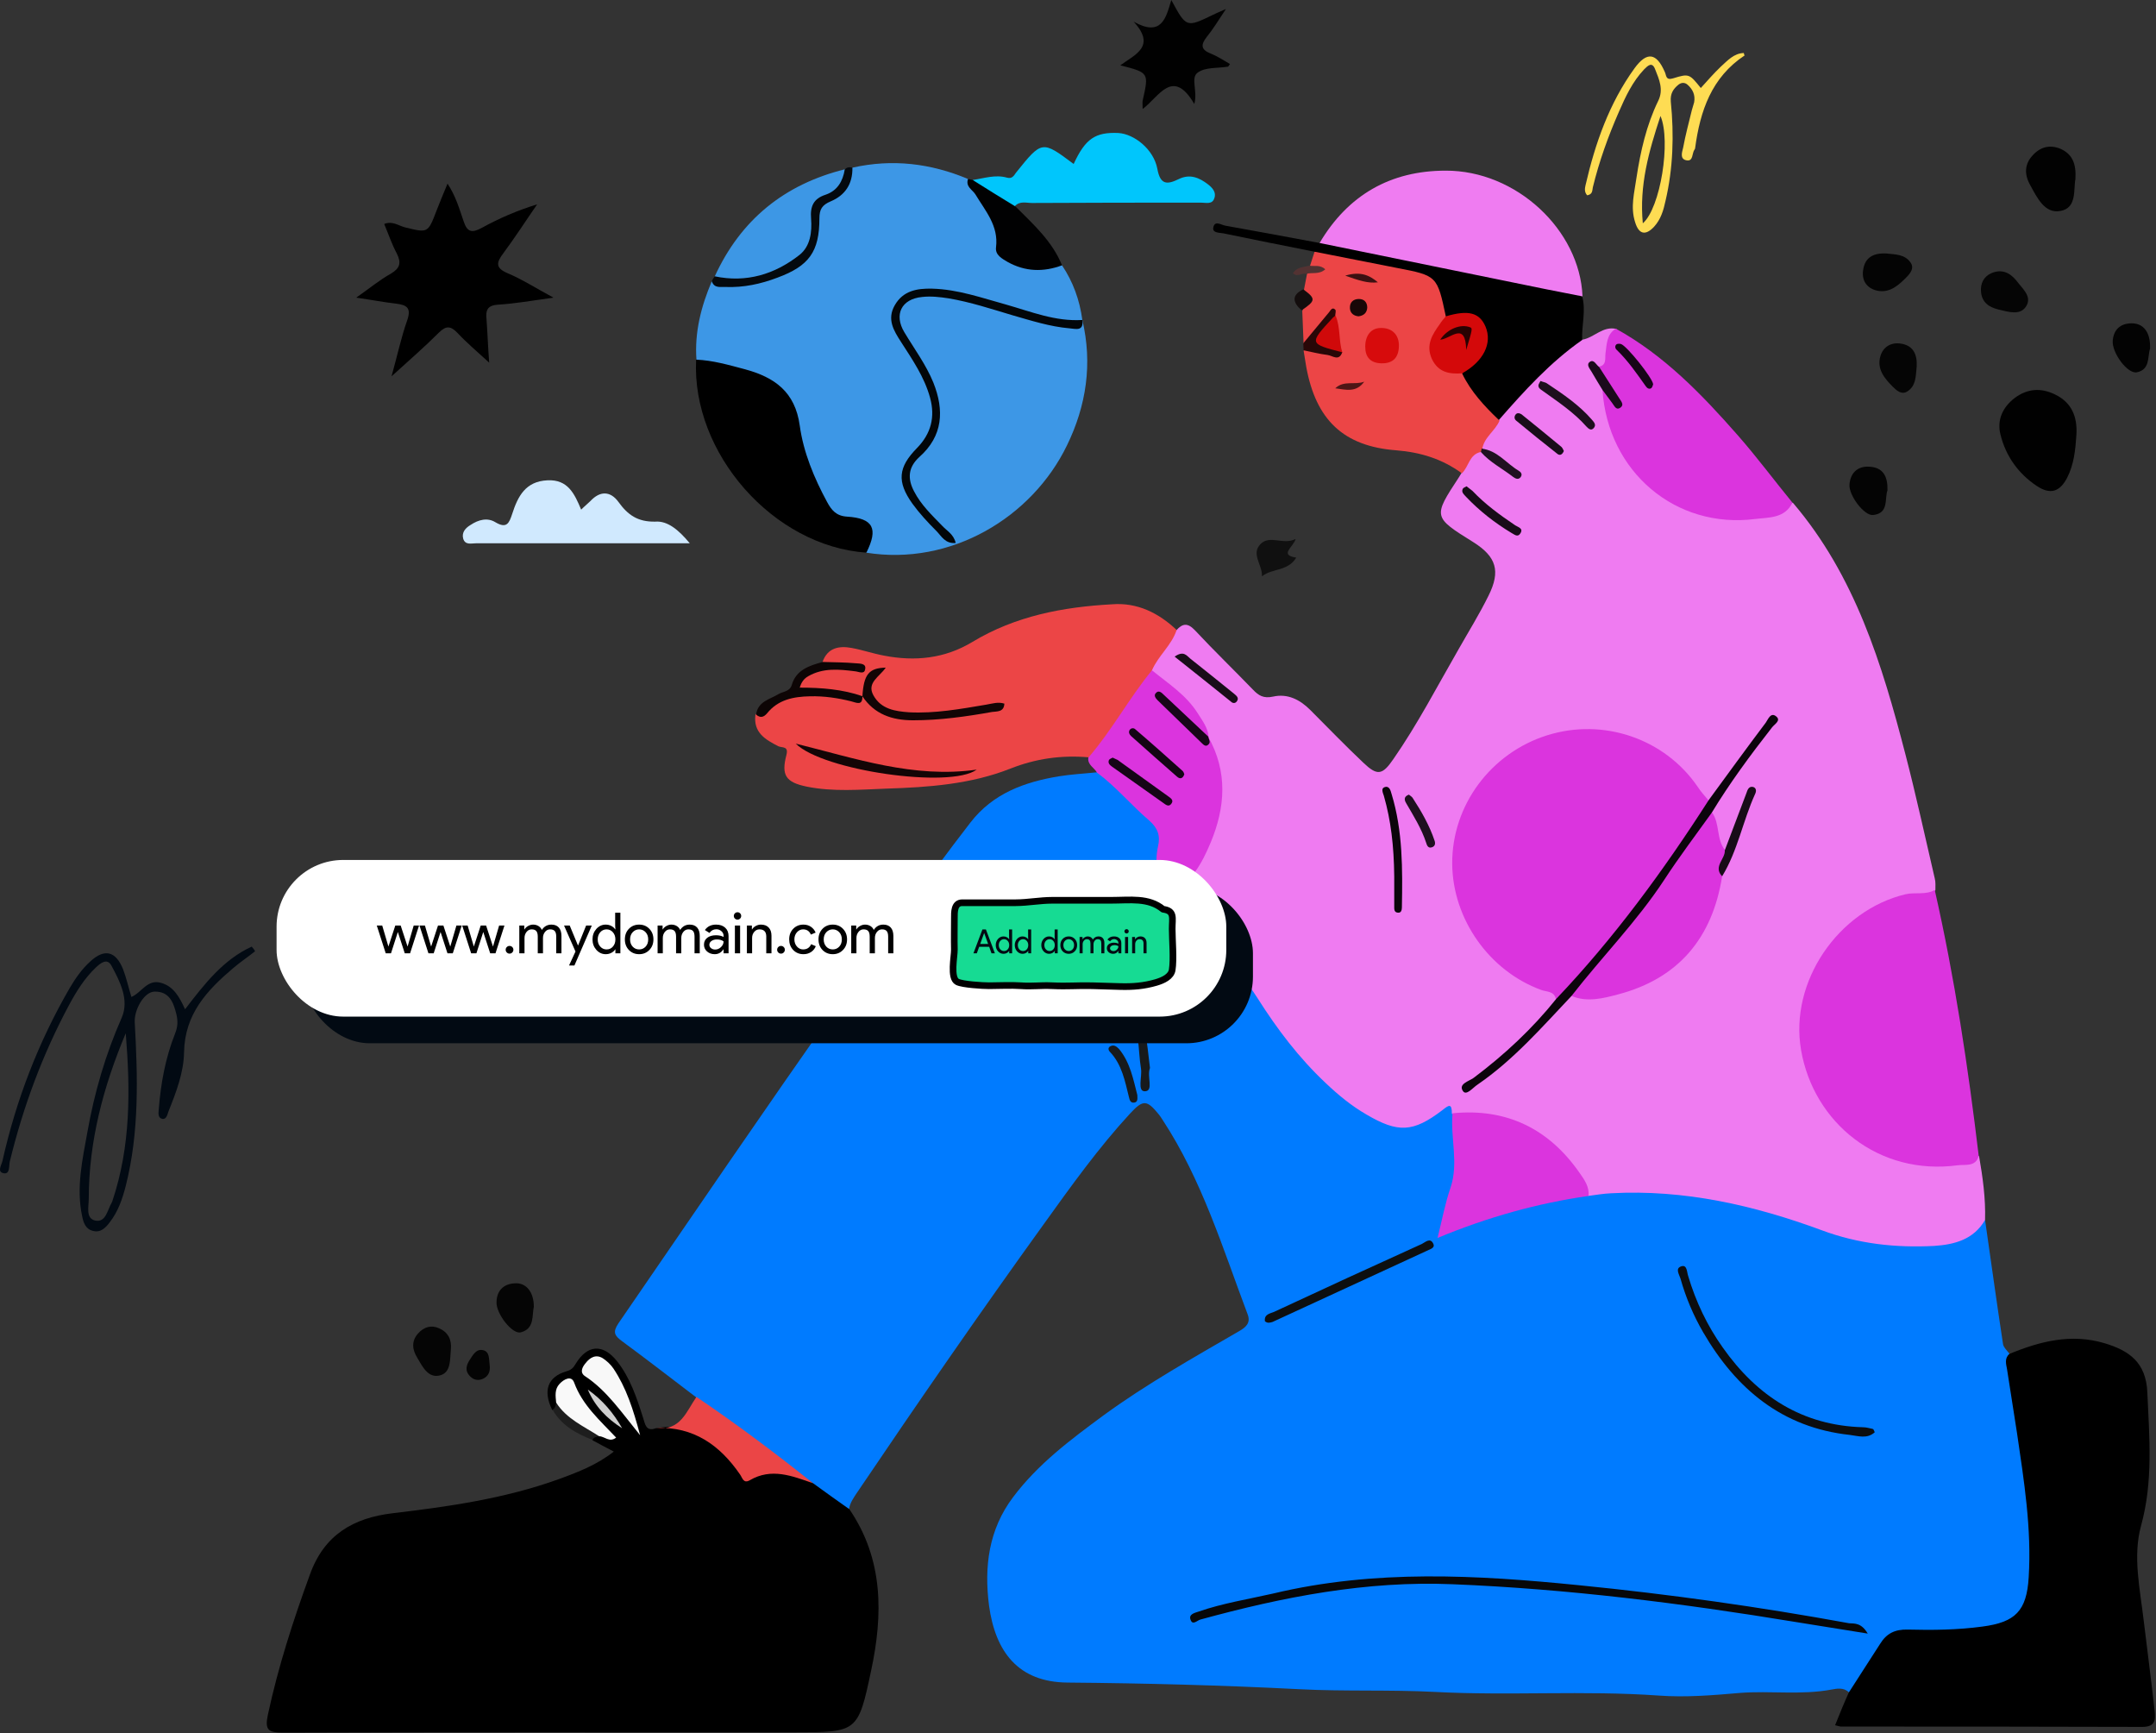 <svg width="647" height="520" viewBox="0 0 647 520" fill="none" xmlns="http://www.w3.org/2000/svg">
<rect x="0" y="0" width="647" height="520" fill="#333333" stroke="none"/>
<g clip-path="url(#clip0)">
<path d="M595.7 366C597.5 378.4 599.2 390.9 601.1 403.3C601.3 404.3 602.3 405.2 603 406.1C606.2 427.6 610.8 449 610.3 471C610 483.4 606.4 487.7 594.2 489.6C587.6 490.7 580.9 490.4 574.3 490.3C570.1 490.3 567 491.8 564.6 495.2C562.5 498.2 560.6 501.3 558.6 504.4C557.7 505.8 557.2 508 554.8 507.7C553.3 506.2 551.2 506.6 549.6 506.9C540.5 508.6 531.3 507.2 522.2 507.9C514.1 508.6 505.9 509.3 497.8 508.7C475.4 507.1 452.9 508.8 430.5 507.6C417 506.9 403.6 507.5 390.1 506.8C366.9 505.6 343.6 505 320.4 504.8C305.6 504.7 298.7 495.6 296.8 481.7C295.3 470 296.7 458.9 304 449.2C311.5 439.2 321.3 431.9 331.2 424.6C344.1 415.2 358 407.4 371.8 399.4C373.9 398.2 375.4 396.9 374.4 394.3C366.9 374.4 360.7 354 348.9 336C348.5 335.4 348.2 334.9 347.8 334.4C344.2 330 343.1 329.8 339.2 334C329.6 344.4 321.4 355.9 313.2 367.3C294.1 393.8 275.5 420.7 257.2 447.8C256.2 449.3 255.1 450.8 254.8 452.7C249.8 452.2 247.1 447.8 243.2 445.6C234.3 438.6 225 432.1 215.9 425.4C213.4 423.5 210.4 422.2 208.9 419.2C201.5 413.6 194.2 407.9 186.7 402.4C184.4 400.7 183.8 399.7 185.6 397C207.6 365 229.4 332.9 251.8 301.2C264.7 282.9 277.5 264.5 291.2 246.8C298 238 307.5 234.6 317.8 232.9C321.5 232.3 325.4 232.1 329.2 231.7C331.4 230.8 332.6 232.5 333.8 233.7C338 237.7 342 241.8 346.1 245.9C348.4 248.2 349.4 250.8 348.7 254C347.7 258.8 349 263.1 351.6 267.1C360.3 278.2 371.6 287.2 379 299.4C385 309.2 392.4 317.6 400.5 325.5C404.6 329.5 409.3 332.7 414.3 335.2C420.5 338.3 426.2 336.4 431.5 332.5C435.4 329.7 435.6 329.9 436.9 334.5C438.5 345.8 437.4 356.9 432.8 368.7C448.2 363.7 462.1 359 476.8 357.4C492 355 506.9 356.7 521.8 360.2C531.7 362.5 541.4 365.4 550.9 368.9C560.8 372.5 571.3 373.2 581.9 372C586.1 371.5 590 370.2 593 367C593.8 366.3 594.6 365.7 595.7 366Z" fill="#007BFF"/>
<path d="M595.7 366C592.3 371.9 586.5 373.4 580.4 373.8C568.9 374.4 557.7 373.2 546.7 369.1C526.4 361.6 505.4 356.8 483.5 358C481.2 358.1 478.9 358.5 476.6 358.8C472.6 351.8 468.1 345.5 461.1 341.1C455.2 337.4 448.9 335.2 441.9 335.3C439.8 335.3 437.5 335.7 435.7 334.1C435.7 330.8 434.7 331.6 432.8 333.1C424 339.8 419.5 339.9 410.1 334.4C405.6 331.8 401.7 328.6 397.9 325C389.8 317.4 383.3 308.8 377.4 299.5C370 287.8 359 279.1 350.6 268.1C350.9 267.3 351.5 266.7 352.1 266.1C364.9 253.7 368.4 239.1 362.3 222.3C362.1 221.9 361.9 221.4 361.7 221C359 214.5 354.6 209.3 348.9 205.2C347.3 204.1 345.4 203.2 345.1 200.9C346.4 196.1 349.5 192.4 353 189.1C354.9 187 356.4 186.8 358.6 189.1C364.3 195.2 370.3 201 376 206.9C377.7 208.7 379.2 209.6 382 209C386.4 208 390.1 209.9 393.2 213C398.5 218.3 403.7 223.7 409.1 228.8C413.3 232.8 414.8 232.6 418.1 227.8C425.4 217.3 431.3 205.9 437.7 194.8C440.7 189.5 444 184.2 446.7 178.7C450.4 171.3 449 167 442.2 162.7C430 155.1 430 155.1 437.8 143.2C438.1 142.8 438.3 142.3 438.6 141.9C439.6 138.6 439.8 134.5 445 135.3C447.8 137.3 450.8 139.1 453.5 141.2C450.8 138.3 446.7 137.2 444.3 133.9C444.1 130.1 447.4 128.2 449.1 125.4C455.3 117.6 461.9 110.1 470.1 104.3C471.6 103.3 472.8 101.8 474.9 101.9C478.4 101.3 481 97.7 485.1 98.7C483.2 102.5 484.6 107.4 480.9 110.6C480.2 110.7 479.6 110.6 478.4 110.1C479.8 112.8 481.6 114.8 482.1 117.4C483.4 124.3 484.8 131.1 488.8 137.1C499.9 153.6 519.7 159.1 538 150.8C556.7 172.7 564.8 199.3 571.8 226.3C575 238.6 577.7 251.1 580.6 263.5C580.9 264.6 580.8 265.8 580.8 267C579.8 269 577.9 269 576.1 269.2C557 271.6 541 289.2 541.3 308.3C541.9 335.8 565.9 353.4 591 347.5C592 347.3 592.9 346.9 593.9 346.8C595 353.2 595.9 359.5 595.7 366Z" fill="#EF7BF1"/>
<path d="M244 445C247.6 447.6 251.2 450.2 254.9 452.8C265.2 467.9 265 484.5 261.4 501.3C257.5 519.8 257.2 519.7 238.4 519.7C187.3 519.7 136.1 519.6 85 519.8C80.5 519.8 79.4 519.1 80.4 514.4C83.5 500 88 486.1 93 472.4C97.3 460.4 106.1 455.4 117.8 454C134.7 452 151.5 449.6 167.6 443.8C173.4 441.7 179.1 439.5 184.2 435.5C181.9 434.3 179.8 433.2 177.8 432.1C177.4 430.7 178.4 430.5 179.3 430.1C179.3 429.3 182.5 431.2 180.5 429C177.8 425.8 175.1 422.7 173 419.1C172.3 417.9 172 415.9 170.2 416C168 416.2 168.2 418.3 167.9 419.9C167.8 420.4 167.8 420.9 167.7 421.4C167.3 422.3 167.1 423.3 165.7 423C162.9 417.2 164.3 413.1 170 411.4C171.5 411 172.1 410.3 172.8 409.1C176.3 403.4 180.9 403.1 185.1 408.3C189.1 413.3 191.1 419.4 193 425.4C193.6 427.2 193.8 429.6 196.8 428.5C207.8 426.5 215.5 431.8 221.7 440.1C223 441.9 224.4 442.9 226.7 442C233.1 439.4 238.7 441.3 244 445Z" fill="black"/>
<path d="M324.801 96C327.901 109.1 326.001 121.7 320.201 133.6C309.701 155.3 285.301 169.9 259.901 165.8C259.201 164.7 259.701 163.5 259.901 162.4C260.701 158.8 258.801 156.7 255.601 156.5C250.001 156.2 247.601 152.7 245.501 148.3C242.001 140.9 239.501 133.1 237.901 125.1C236.701 119.5 233.501 116 228.401 113.9C224.201 112.2 219.901 111 215.501 110.1C213.301 109.6 210.801 109.6 209.001 107.9C208.401 99.7 210.401 91.9 213.601 84.4C220.701 85.2 227.501 84.3 234.101 81.7C240.701 79.1 244.901 74.7 244.601 67.1C244.501 63.5 245.301 60.6 249.101 59.2C253.101 57.7 253.701 53.4 255.801 50.3C267.801 47.6 279.301 49 290.501 53.7C295.301 59.4 299.701 65.3 300.401 73.2C300.701 76.9 304.601 79 309.901 79.7C312.901 80.1 315.801 78.4 318.701 79.6C322.001 84.5 324.001 90 324.801 96C321.801 98.1 318.701 97 315.701 96.3C305.801 94.2 296.301 90.5 286.301 88.5C283.001 87.8 279.701 87.8 276.401 88C270.001 88.4 266.801 94.2 270.001 99.7C273.001 104.9 276.601 109.7 279.001 115.2C282.201 122.7 281.501 129.3 275.801 135.4C270.701 140.9 270.601 144.7 275.101 150.9C277.401 154 280.001 156.8 282.901 159.3C279.501 155.6 275.601 152.2 273.301 147.5C271.401 143.6 271.401 139.9 274.601 137C283.501 129 282.101 119.6 276.801 110.3C274.801 106.8 272.401 103.6 270.401 100.2C266.901 94.1 270.101 88.4 277.101 87.9C282.101 87.5 287.001 88.4 291.801 89.8C299.901 92.1 308.001 94.8 316.301 96.5C319.101 97.1 322.201 98.8 324.801 96Z" fill="#3D97E6"/>
<path d="M554.799 507.8C557.899 502.9 561.099 498.1 564.199 493.2C566.099 490.1 568.599 488.8 572.499 488.9C579.999 489.1 587.499 489 594.899 488C604.799 486.7 608.199 483.3 608.799 473.2C609.699 458.6 607.399 444.3 605.299 430C604.299 423.6 603.299 417.2 602.299 410.8C601.999 409.2 601.499 407.5 602.999 406.2C612.199 402.4 621.599 400 631.599 403C638.899 405.2 643.999 408.7 644.399 417.7C644.999 431.2 646.199 444.4 642.499 457.8C639.999 467 642.199 476.7 643.299 486.1C644.399 495.2 645.599 504.3 646.599 513.4C646.899 516.1 646.699 518.1 642.899 518.1C612.799 518 582.599 518 552.499 518C552.099 518 551.599 517.8 550.699 517.6C552.099 514.1 553.399 510.9 554.799 507.8Z" fill="black"/>
<path d="M353.099 189C351.599 193.6 347.599 196.7 345.699 201.1C345.199 205.3 341.799 207.9 339.699 211.2C336.899 215.7 333.799 220 330.699 224.2C329.699 225.6 328.999 227.5 326.599 227.2C318.499 226.5 310.799 227.6 303.199 230.6C291.299 235.3 278.599 236.2 265.999 236.6C258.099 236.9 249.999 237.6 242.099 236C235.799 234.7 234.399 232.6 235.999 226.5C236.699 223.8 234.799 224.4 233.599 223.9C229.699 221.9 225.999 219.8 226.699 214.4C235.099 206.7 244.899 206.6 255.199 209C256.499 209.3 257.799 209.9 258.899 208.7C266.699 216.5 276.299 215.3 285.899 214.3C289.699 213.9 293.399 213.1 297.199 212.5C289.699 213.7 282.099 215 274.499 215C271.799 215 269.199 214.6 266.699 213.7C261.399 211.8 259.999 208.9 261.499 203.3C260.099 205 260.599 207.5 258.799 209C252.799 209.5 247.099 207.1 241.099 207.5C238.999 207.6 238.999 205.6 239.899 204.1C241.499 201.5 244.099 200.4 246.999 200.1C249.399 199.8 251.899 200 253.999 200C251.899 199.4 248.999 201.1 246.799 198.7C248.299 194.3 251.799 193.7 255.599 194.4C258.899 195 261.999 196.1 265.299 196.7C274.599 198.5 283.499 197.6 291.799 192.6C304.699 184.8 318.999 182.1 333.699 181.3C341.299 180.7 347.699 183.9 353.099 189Z" fill="#EC4546"/>
<path d="M593.8 346.8C592.9 350.2 589.6 349.3 587.5 349.6C563.8 352.8 544.3 336.9 540.5 315.1C536.9 294.5 551.7 273.1 571.8 268.3C574.7 267.6 577.9 268.6 580.6 267C586.6 293.4 590.6 320 593.8 346.8Z" fill="#DB34DE"/>
<path d="M444.401 135.6C440.901 136.3 440.801 140 438.701 142C432.801 137.7 426.401 135.7 419.001 135.1C403.101 133.9 394.901 125.9 392.001 110.1C391.701 108.5 391.501 106.8 391.201 105.2C392.901 103.6 394.801 105 396.601 105C398.101 105 399.701 106.4 401.101 104.8C401.001 101.7 400.501 98.6 400.001 95.6C399.901 94.8 400.001 94 399.901 94.1C397.401 96.6 396.201 101.7 391.201 103.2C391.101 99.9 390.901 96.6 390.801 93.3C391.701 91.3 392.701 89.2 391.301 87C391.601 85.4 391.901 83.9 392.201 82.3C392.301 81.4 395.001 81.5 393.101 79.8C393.601 78.4 394.001 76.9 394.501 75.5C396.201 74.5 398.001 74.8 399.801 75.2C408.401 77 417.001 79 425.701 80.3C431.401 81.2 433.801 84.1 434.401 89.4C434.601 91 435.101 92.6 435.001 94.3C434.901 95.7 434.201 96.8 433.501 97.9C428.401 106 429.701 109.4 438.801 111.5C443.001 116.1 446.901 120.8 450.001 126.2C448.701 129.3 445.301 131.2 444.801 134.8C445.101 135.1 445.001 135.4 444.401 135.6Z" fill="#EC4546"/>
<path d="M396 72.9C404.5 58.5 417.3 51.2 433.8 51.2C455 51.1 474.1 69 474.9 88.9C473.1 90.4 471.1 89.5 469.2 89.2C446.3 84.9 423.6 79.9 400.7 75.3C398.9 74.9 396.9 74.9 396 72.9Z" fill="#EF7CF1"/>
<path d="M537.899 150.8C535.599 155.6 530.699 155.2 526.799 155.7C502.799 158.8 482.499 141.5 480.899 117C483.099 116.7 483.399 118.8 484.399 119.7C483.399 116.3 479.299 114.3 479.899 110C482.199 109.5 481.599 107.6 481.799 106C482.199 103.3 482.099 100.3 484.899 98.6C499.399 106.6 510.7 118.3 521.5 130.6C527.3 137.2 532.399 144.1 537.899 150.8Z" fill="#DB34DE"/>
<path d="M146.8 108.8C143 105.3 140 102.8 137.3 99.9C135.3 97.8 133.9 97.6 131.7 99.8C127.5 104 123 107.9 117.5 112.9C119.3 106.4 120.4 101.2 122.2 96.1C123.5 92.4 122.1 91.5 118.9 91.1C115.3 90.7 111.8 90 106.9 89.3C110.9 86.5 113.9 84 117.3 82.1C120 80.5 120.5 78.9 119.1 76.1C117.6 73.3 116.6 70.3 115.3 67.2C117.7 66.2 119.6 67.7 121.5 68.2C128.4 69.9 128.4 70 131 63.2C132 60.6 133.1 58 134.3 55.1C136.7 58.7 137.8 62.5 139.1 66.3C140.2 69.7 141.6 70 144.7 68.3C149.8 65.5 155.1 63.2 161.2 61.3C157.8 66.2 154.6 71.2 151.1 75.9C148.9 78.8 148.6 80.4 152.4 82C156.7 83.8 160.7 86.4 166.1 89.3C159.6 90.2 154.5 91.1 149.5 91.4C146.3 91.6 145.7 93 146 95.8C146.3 99.7 146.4 103.5 146.8 108.8Z" fill="black"/>
<path d="M208.901 107.9C213.901 108.1 218.701 109.5 223.601 110.8C232.401 113.2 238.601 117.5 240.001 127.7C241.101 135.7 244.301 143.4 248.201 150.6C249.501 153 250.901 154.8 254.201 155C262.101 155.5 263.601 158.6 260.001 165.8C232.101 163.9 207.501 136 208.901 107.9Z" fill="black"/>
<path d="M326.599 227.3C333.699 219.1 338.799 209.5 345.699 201.1C350.599 205.1 355.999 208.5 359.499 214.1C360.899 216.3 362.499 218.4 362.699 221.1C360.299 221.4 359.199 219.4 357.799 218.1C355.099 215.5 352.399 212.7 349.699 210.9C352.599 213.5 355.599 216.8 358.799 219.9C359.799 220.9 360.799 222.4 362.599 221.1C368.499 231.6 367.699 242.3 363.299 252.8C360.699 259 357.499 265.1 350.699 268C347.299 263.9 346.399 259.1 347.499 254C348.299 250.7 347.399 248.4 344.899 246.2C339.499 241.6 334.899 236 329.199 231.8C328.399 230.3 326.299 229.5 326.599 227.3Z" fill="#DB34DE"/>
<path d="M395.999 72.9C418.699 77.5 441.399 82.2 464.099 86.8C467.699 87.5 471.199 88.2 474.799 88.9C475.999 93.3 474.599 97.6 474.799 102C465.199 108.7 457.399 117.3 449.799 126C445.499 121.9 441.399 117.5 438.799 112.1C439.099 110.5 440.599 109.8 441.599 108.8C444.299 106 445.999 102.9 444.499 99C442.999 95 439.599 95.1 436.199 95.6C435.399 95.7 434.499 95.7 433.899 95C431.299 82.8 431.299 82.7 419.299 80.4C410.999 78.8 402.699 77.1 394.399 75.5C385.299 73.7 376.199 71.9 367.099 70C365.899 69.8 363.799 69.9 364.099 68.3C364.499 66 366.499 67.5 367.699 67.7C377.099 69.4 386.499 71.1 395.999 72.9Z" fill="black"/>
<path d="M291.9 54C295.3 53.5 298.7 52.3 302.2 53.3C303.7 53.7 304.2 52.8 304.9 51.8C312.7 42.1 312.7 42.1 322.2 49.2C325.7 41.6 328.7 39.6 335.6 39.9C340.4 40.2 346.2 44.8 347.3 50.6C348.2 55.6 350.3 55.4 353.8 53.7C357.1 52.1 359.9 53.3 362.5 55.3C363.8 56.3 365.1 57.7 364.4 59.5C363.8 61.4 361.9 60.8 360.5 60.8C343.6 60.8 326.6 60.8 309.7 60.9C308 60.9 306 60.2 304.5 61.9C299.7 60.5 295.1 58.4 291.9 54Z" fill="#00C6FC"/>
<path d="M207 163C196.5 163 187.1 163 177.7 163C166.1 163 154.4 163 142.8 163C141.4 163 139.6 163.6 139 161.6C138.5 159.7 139.7 158.4 141.2 157.5C143.6 155.9 146.3 155.2 148.7 156.7C152.1 158.7 152.8 156.9 153.7 154.2C155.4 148.9 157.7 144.4 164.3 144.1C170.4 143.8 172.4 148.1 174.4 152.9C175.5 151.8 176.4 151.1 177.2 150.3C180.1 147.2 183.2 147.3 185.6 150.6C188.4 154.5 191.4 156.6 196.6 156.5C200.3 156.2 203.6 158.9 207 163Z" fill="#D0E9FE"/>
<path d="M623.122 130.362C622.822 134.862 622.422 139.262 620.322 143.362C618.122 147.562 615.322 148.462 611.322 145.862C605.722 142.162 601.922 136.862 600.322 130.362C599.222 125.962 601.022 122.162 604.522 119.462C608.322 116.562 612.522 116.262 616.722 118.362C621.722 120.762 623.422 125.062 623.122 130.362Z" fill="#010101"/>
<path d="M214.5 82.9C222.3 65.9 235.4 55.3 253.5 50.8C255.3 55.5 251.9 57.6 248.7 59.1C245.6 60.6 244.8 62.4 244.7 65.6C244.6 74.4 241.1 78.9 232.9 81.9C228.2 83.6 223.5 85 218.4 84.8C216.8 84.9 214.9 85.4 214.5 82.9Z" fill="#3D97E5"/>
<path d="M340.199 6.5C348.599 11.2 349.899 5.4 351.499 0C355.999 8.3 355.999 8.3 363.899 4.5C364.699 4.1 365.599 3.7 367.899 2.7C365.499 6.3 363.999 8.8 362.199 11C360.299 13.4 360.299 14.9 363.399 16.1C365.399 16.9 367.199 18.1 369.099 19.2C368.799 19.6 368.699 19.9 368.499 20C365.399 20.5 361.699 20.1 359.399 21.8C357.199 23.4 359.499 27.3 358.399 31.2C351.899 20.1 347.799 29.1 342.899 32.7C342.899 31.5 342.799 30.8 342.899 30.2C344.799 21.8 344.799 21.8 336.199 19.6C340.499 16.4 347.099 14 340.199 6.5Z" fill="#010101"/>
<path d="M244 445C237.7 442.8 231.5 440.3 225 444.1C223.1 445.2 222.8 443.4 222.1 442.4C216 433.5 208.1 428 197 428.4C204.2 429.4 206 423.4 209 419.1C221 427.2 232.6 435.9 244 445Z" fill="#EB4546"/>
<path d="M291.901 54C296.201 56.7 300.501 59.4 304.801 62C310.101 67.3 315.801 72.4 318.701 79.6C313.101 81.7 307.601 81.5 302.401 78.6C300.701 77.6 298.601 76.5 298.901 74.2C299.701 67.7 295.701 63.3 292.701 58.3C291.801 56.9 289.701 56 290.501 53.7C290.901 53.8 291.401 53.9 291.901 54Z" fill="#010102"/>
<path d="M622.813 53.771C622.213 56.771 623.313 62.371 618.413 63.271C613.613 64.271 611.313 59.271 609.213 55.471C607.413 52.271 607.513 49.071 610.213 46.371C612.513 43.971 615.313 43.371 618.413 44.671C621.913 46.271 623.113 49.171 622.813 53.771Z" fill="#020202"/>
<path d="M214.5 82.9C224 84.9 232.5 82.3 239.9 76.5C243.2 73.9 243.7 69.6 243.4 65.6C243.1 61.9 244.1 59.6 247.8 58.4C251.3 57.2 252.9 54.4 253.5 50.9C254.1 50.1 254.9 50.1 255.8 50.3C255.9 55.2 253.6 58.6 249.3 60.4C246.7 61.5 245.9 62.8 245.9 65.5C245.9 75.5 242.8 79.8 233.3 83.3C228.3 85.2 223.2 86.3 217.8 86.1C216.2 86 214.4 86.6 213.6 84.4C213.8 83.9 214.1 83.4 214.5 82.9Z" fill="#04090E"/>
<path d="M246.9 198.6C250.2 198.7 253.6 198.7 256.9 199C258.1 199.1 260.1 199 259.6 200.9C259.3 202.4 257.7 201.5 256.6 201.4C251.8 200.8 247 200.3 242.5 202.9C241.3 203.6 240.5 204.6 240 206.3C246.6 206.3 252.9 206.8 258.9 208.9L258.8 208.8C258.9 211.9 257 210.8 255.4 210.4C251.4 209.4 247.3 208.8 243.1 208.9C238.1 209 233.5 209.9 230.2 214C229.1 215.3 228.1 215.4 226.9 214.4C227.4 210.4 231.1 209.8 233.7 208.2C235.1 207.4 237 207.5 237.6 205.5C238.9 201 242.8 199.7 246.9 198.6Z" fill="#0D0505"/>
<path d="M146.941 409.469C146.695 407.827 147.003 405.578 145.033 405.092C142.939 404.545 141.893 406.551 140.908 408.071C139.922 409.59 139.492 411.231 140.908 412.751C141.954 413.906 143.309 414.331 144.786 413.724C146.695 412.933 147.188 411.353 146.941 409.469Z" fill="#040404"/>
<path d="M605.14 84.227C606.884 86.578 609.9 88.943 608.031 91.894C606.234 94.775 602.64 93.535 599.748 92.869C596.997 92.204 594.818 90.838 594.498 87.653C594.241 85.105 595.253 82.994 597.597 81.957C600.651 80.645 603.115 81.731 605.14 84.227Z" fill="#050505"/>
<path d="M566.414 147.113C565.514 149.613 566.914 154.013 562.114 154.513C559.414 154.813 554.714 148.513 555.014 145.313C555.314 141.913 557.414 139.813 560.914 140.013C565.214 140.213 566.514 143.013 566.414 147.113Z" fill="#040404"/>
<path d="M160.2 392.022C159.6 394.622 160.5 398.622 156.3 399.722C153.8 400.422 149 394.322 149 390.822C149 387.322 151 385.222 154.4 385.022C157.8 384.722 160.2 387.522 160.2 392.022Z" fill="#050505"/>
<path d="M135.3 404.923C135 407.823 135.4 411.723 132.1 412.623C128.5 413.623 126.8 410.023 125.2 407.323C123.7 404.923 123.4 402.323 125.5 400.023C127.2 398.123 129.4 397.423 131.8 398.523C134.5 399.723 135.6 401.923 135.3 404.923Z" fill="#050505"/>
<path d="M566.137 76.053C568.636 76.365 571.637 76.179 573.424 78.888C574.416 80.393 573.41 81.788 572.404 82.883C569.992 85.371 567.28 87.958 563.483 87.24C560.386 86.625 558.597 84.316 559.113 81.019C559.632 77.221 562.238 75.834 566.137 76.053Z" fill="#040404"/>
<path d="M575.182 109.995C574.882 112.695 575.082 115.795 572.282 117.495C570.582 118.495 569.082 117.095 567.982 115.995C565.482 113.495 563.182 110.695 564.282 106.895C565.082 104.095 567.482 102.595 570.482 103.095C574.282 103.695 575.382 106.495 575.182 109.995Z" fill="#050505"/>
<path d="M645.214 104.603C644.414 107.003 645.314 110.903 641.214 111.703C638.414 112.203 633.714 105.803 634.014 102.203C634.314 98.903 636.214 97.103 639.514 97.002C643.314 96.903 645.414 99.802 645.214 104.603Z" fill="#030303"/>
<path d="M389 167.3C386.4 171.5 381.901 170.4 378.701 172.9C378.901 169.5 375.3 166.2 378.3 163.2C381.1 160.4 385.1 163.6 388.8 161.7C388.2 164.1 383.7 166.5 389 167.3Z" fill="#101010"/>
<path d="M402.8 105.7C401.8 108.5 399.9 106.7 398.4 106.5C396 106.2 393.6 105.6 391.2 105.1C391.2 104.4 391.1 103.7 391.1 103C393.7 99.9 396.3 96.7 398.9 93.6C399.3 93.1 399.8 92 400.7 92.9C401 93.2 400.7 94.1 400.7 94.7C400.4 95.3 400.7 94.5 400.5 95.2C399.8 97.9 396.5 99.4 396.6 101.9C396.9 104.9 401.6 102.9 402.8 105.7Z" fill="#290707"/>
<path d="M179.801 430.9C179.001 431.1 178.201 431.1 177.801 432C173.001 430.1 168.501 427.7 165.801 422.9C166.701 422.5 166.701 421.6 166.901 420.8C171.101 424.2 176.501 426.2 179.801 430.9Z" fill="#1E1E1E"/>
<path d="M391.101 86.8C394.901 89.6 394.901 90.2 390.601 93.1C388.001 90.8 387.401 88.6 391.101 86.8Z" fill="#130D0D"/>
<path d="M392.9 79.7C394.4 80 396.1 79.3 397.7 80.8C395.8 82.5 393.7 81.6 391.9 82.2C390.7 81.7 389.5 83.3 388 82C389.2 80 391.3 80.2 392.9 79.7Z" fill="#533232"/>
<path d="M435.9 334C452.2 332.4 464.9 338.7 474.1 352C475.5 354 477 356.1 476.7 358.8C461.4 361 446.6 365.1 431.4 371.4C432.8 365.8 433.7 360.9 435.3 356.3C437.8 348.8 435.2 341.4 435.9 334Z" fill="#DB34DE"/>
<path d="M560.499 490.1C552.399 488.8 545.599 487.7 538.699 486.6C504.699 481 470.499 476.7 435.999 475.3C410.099 474.2 384.999 479.1 360.199 485.9C359.199 486.2 357.899 487.7 357.299 486C356.599 484.3 358.499 483.9 359.699 483.5C366.899 481 374.499 479.8 381.999 478.1C412.499 470.8 443.099 472.5 473.899 475.6C501.099 478.3 528.099 482.1 554.899 487C556.699 487.1 558.599 486.9 560.499 490.1Z" fill="#070708"/>
<path d="M562.601 429.7C560.301 431.8 557.601 430.8 555.101 430.5C534.801 428.3 521.001 416.7 511.101 399.7C508.201 394.7 505.901 389.3 504.301 383.6C503.901 382.3 502.601 380.5 504.601 379.9C506.301 379.4 506.201 381.6 506.601 382.8C508.901 390.5 512.301 397.7 517.001 404.3C527.301 418.9 540.901 427.7 559.101 428.2C560.101 428.2 561.001 428.5 562.001 428.7C562.301 428.8 562.401 429.3 562.601 429.7Z" fill="#0C0D0F"/>
<path d="M379.6 396.4C379.3 394.3 381.1 394.1 382.3 393.6C397.1 386.7 411.9 379.9 426.7 373.2C427.7 372.7 429.2 371.2 430.1 373.1C430.8 374.5 429 374.8 428.1 375.3C412.7 382.4 397.3 389.5 381.9 396.6C381.2 396.8 380.4 397.1 379.6 396.4Z" fill="#0D0F10"/>
<path d="M345.101 320.4C344.101 323 346.301 327.3 343.601 327.4C341.201 327.5 342.801 323 342.401 320.6C341.401 314.6 342.201 308.2 338.301 302.9C337.901 302.4 337.601 301.7 338.201 301.1C339.001 300.4 339.701 300.8 340.301 301.4C342.201 303.4 343.001 306 343.501 308.6C344.301 312.7 344.601 316.6 345.101 320.4Z" fill="#171A1C"/>
<path d="M341.3 328.5C341.4 329.8 341.4 330.7 340.3 330.8C339.2 330.9 339 330 338.8 329.2C337.6 324.4 336.7 319.4 333.1 315.6C332.6 315.1 332.4 314.3 333.2 313.9C334.3 313.3 335.1 314 335.8 314.7C339.2 318.8 340.1 323.9 341.3 328.5Z" fill="#171A1C"/>
<path d="M466.899 299.7C466.399 297.3 464.099 297.6 462.499 297C446.899 291.3 435.899 275.7 435.799 259.1C435.699 241.6 447.399 225.9 464.299 220.6C481.199 215.3 499.599 221.6 509.499 236.1C510.399 237.5 511.499 238.7 512.599 240C513.399 241.7 512.199 242.9 511.399 244C499.099 262.5 486.399 280.7 470.999 296.8C469.899 298 469.199 300.2 466.899 299.7Z" fill="#DB34DE"/>
<path d="M516.8 262.9C513.9 281.3 503.8 293.5 485.7 298.3C481.2 299.5 476.3 300.8 471.6 298.8C471.6 294.4 475.2 292.1 477.6 289.5C489.7 276.8 499 262 509.2 247.8C510.4 246.2 511 243.7 513.8 243.8C516.2 247.2 515 251.8 517.7 255.1C519.4 257.9 516.1 260.2 516.8 262.9Z" fill="#DB34DE"/>
<path d="M513.699 243.8C508.899 250.5 503.899 257.1 499.399 264C491.199 276.5 480.699 287.1 471.599 298.8C462.699 308.2 454.199 318 443.399 325.4C441.999 326.3 439.999 328.9 438.999 327.3C437.599 325.2 440.799 324.4 442.199 323.4C451.399 316.5 459.799 308.7 466.999 299.7C484.399 281.4 499.199 261.2 512.799 240C518.499 232.2 524.099 224.5 529.899 216.8C530.599 215.8 531.399 213.5 533.099 215C534.499 216.2 532.499 217.3 531.799 218.2C525.299 226.5 519.099 234.9 513.699 243.8Z" fill="#0B040B"/>
<path d="M418.4 262.9C418.3 253.7 417.4 246.2 415.3 238.8C415 237.9 414.4 236.6 415.4 236.2C416.9 235.6 417.3 237.1 417.6 238.2C421 249.3 420.9 260.8 420.7 272.2C420.7 273 420.5 274 419.4 273.8C418.3 273.7 418.4 272.6 418.4 271.9C418.4 268.3 418.4 264.8 418.4 262.9Z" fill="#0B050B"/>
<path d="M516.801 262.9C514.001 260 517.801 257.7 517.601 255.1C519.801 249.4 521.901 243.6 524.101 237.9C524.401 237 524.801 235.8 526.101 236.1C527.101 236.4 527.101 237.4 526.701 238.2C523.001 246.3 521.501 255.2 516.801 262.9Z" fill="#180C18"/>
<path d="M352.5 197C355.2 195.1 356.1 196.7 357.2 197.6C361.6 201.1 366 204.6 370.3 208.1C371 208.7 372 209.4 371.1 210.5C370.6 211.1 369.9 211 369.4 210.5C363.8 206 358.3 201.6 352.5 197Z" fill="#190D19"/>
<path d="M462.299 114.3C463.299 114.7 463.799 114.7 464.199 115C468.999 118.2 473.899 121.5 477.699 125.9C478.299 126.6 479.199 127.5 478.199 128.5C477.399 129.3 476.699 128.6 476.099 128C472.299 123.7 467.599 120.6 462.999 117.3C462.299 116.8 461.499 116.4 461.699 115.4C461.899 114.9 462.199 114.5 462.299 114.3Z" fill="#1E0F1E"/>
<path d="M440.099 145.9C440.599 146.3 441.299 146.8 441.899 147.3C445.699 151.3 450.099 154.5 454.699 157.6C455.599 158.2 457.299 158.5 456.199 160.1C455.399 161.3 454.399 160.3 453.599 159.9C448.599 156.9 443.999 153.3 439.999 149.1C439.399 148.4 438.399 147.7 438.999 146.6C439.199 146.3 439.599 146.2 440.099 145.9Z" fill="#180C18"/>
<path d="M469.299 135.3C468.899 136.3 468.199 136.8 467.399 136.2C463.199 132.9 459.099 129.6 454.999 126.2C454.499 125.8 454.299 125.1 454.799 124.4C455.299 123.7 456.099 124 456.599 124.3C460.599 127.5 464.599 130.8 468.599 134.1C468.899 134.4 469.099 134.9 469.299 135.3Z" fill="#190D19"/>
<path d="M422.799 238.4C423.299 238.8 423.799 239.1 423.999 239.5C426.599 243.5 428.999 247.7 430.499 252.2C430.799 253 430.699 253.9 429.699 254.2C428.599 254.6 428.199 253.6 427.999 252.9C426.599 248.6 424.199 244.8 421.999 241C421.399 240 421.199 239 422.799 238.4Z" fill="#1F101F"/>
<path d="M479.899 110.1C481.899 113.3 483.999 116.4 485.999 119.6C486.499 120.4 487.399 121.4 486.399 122.2C484.999 123.3 484.499 121.8 483.799 120.9C482.799 119.6 481.899 118.3 480.899 117C479.799 115.2 478.699 113.4 477.599 111.5C476.999 110.5 475.899 109.3 477.199 108.5C478.399 107.8 478.999 109.5 479.899 110.1Z" fill="#1B0A1B"/>
<path d="M444.4 135.6C444.5 135.3 444.6 134.9 444.6 134.6C449.3 135.1 452 139 455.7 141.2C456.4 141.6 457 142.3 456.3 143.2C455.6 144 454.8 143.6 454.1 143.1C450.9 140.6 447.1 138.7 444.4 135.6Z" fill="#201121"/>
<path d="M192.101 430.6C186.401 423.6 182.101 417.2 175.601 412.9C173.901 411.8 174.701 410.2 175.701 409C177.001 407.3 178.801 406.2 180.901 407.5C182.101 408.3 183.301 409.4 184.101 410.6C187.901 416.3 190.001 422.7 192.101 430.6Z" fill="#F8F8F8"/>
<path d="M179.799 430.9C175.199 427.9 169.999 425.7 166.899 420.8C166.699 418.8 166.399 416.8 167.899 415.2C169.299 413.7 171.499 412.6 172.299 414.8C174.799 421.6 179.999 426.1 184.899 431.3C182.899 432.9 181.399 430.9 179.799 430.9Z" fill="#F9F9F9"/>
<path d="M176.4 416.9C180.8 420 184.1 423.9 186.7 428.5C182.1 425.6 178.5 421.9 176.4 416.9Z" fill="#CECECE"/>
<path d="M324.8 96C325.3 99.6 322.6 98.6 320.9 98.5C315.1 98 309.5 96.2 303.9 94.6C297.5 92.7 291.2 90.6 284.6 89.5C282 89.1 279.3 88.8 276.7 89.1C270.5 89.7 268.2 94.4 271.4 99.7C274.4 104.7 277.9 109.4 280.1 114.8C283.4 123.1 283 130.8 275.9 137.1C272.5 140.2 272.3 143.6 274.3 147.4C276.4 151.5 279.7 154.6 282.8 157.8C284.2 159.3 286.2 160.3 286.8 162.9C283.6 163.2 282.5 160.8 281 159.3C278.4 156.7 275.9 154 273.8 151.1C269.1 144.5 269.5 140.2 275.2 134.4C279.4 130.1 280.7 125.1 279.1 119.3C277.4 113.1 273.8 107.9 270.4 102.6C268.2 99.2 266.1 95.8 268.5 91.6C271 87.2 275.2 86.5 279.7 86.6C287.5 86.8 294.7 89.4 302 91.4C309.4 93.5 316.7 96.5 324.8 96Z" fill="#020609"/>
<path d="M238.801 223.1C256.601 227.5 274.201 233.6 293.101 230.9C285.201 236.7 246.901 231.2 238.801 223.1Z" fill="#130506"/>
<path d="M258.801 208.9C259.201 202.4 260.701 200.4 265.801 200.3C264.001 203 260.001 204.8 262.101 208.6C264.401 212.8 268.701 213.4 272.801 213.7C280.601 214.1 288.301 212.7 296.001 211.4C297.801 211.1 299.501 210.5 301.401 211.1C301.301 213.7 299.101 213.4 297.701 213.6C289.901 215 282.001 216.1 274.001 216.1C267.701 216.1 262.401 214.3 258.801 208.9C258.801 208.8 258.801 208.9 258.801 208.9Z" fill="#120505"/>
<path d="M433.899 94.9C440.699 92.9 443.999 93.8 445.799 98C447.899 103 445.199 108.4 438.799 112C434.899 112.3 431.599 111.7 429.699 107.7C427.799 103.5 429.799 100.4 432.099 97.2C432.599 96.4 433.199 95.7 433.899 94.9Z" fill="#D4090A"/>
<path d="M419.799 103.9C419.699 107.3 417.999 109.1 414.499 109C411.199 108.9 409.699 107.1 409.699 104C409.699 100.7 411.399 98.3 414.599 98.4C417.599 98.4 419.899 100.3 419.799 103.9Z" fill="#D70B0C"/>
<path d="M402.799 105.7C392.799 103.1 392.799 103.1 399.999 95.3C400.199 95.1 400.499 94.9 400.799 94.7C402.299 98.2 401.699 102.1 402.799 105.7Z" fill="#D0090A"/>
<path d="M407.7 94.9C406.3 94.8 405.2 94 405.1 92.5C405 90.7 406.1 89.7 407.8 89.7C409.4 89.7 410.3 90.7 410.3 92.3C410.2 93.8 409.3 94.7 407.7 94.9Z" fill="#180707"/>
<path d="M400.699 116.5C403.299 114 406.599 115.6 409.399 114.5C406.999 117.9 403.799 116.9 400.699 116.5Z" fill="#4C1616"/>
<path d="M403.699 82.7C408.299 81.3 410.999 82.6 413.499 84.7C410.499 85.1 407.699 84.1 403.699 82.7Z" fill="#3C1112"/>
<path d="M496.1 115.3C496 115.5 495.9 116.1 495.6 116.4C495 116.9 494.3 116.5 493.9 115.9C491.2 112.1 488.6 108.3 485.2 105C484.7 104.6 484.5 103.8 485.1 103.3C485.4 103.1 486 103.1 486.4 103.2C488.1 103.6 496 113.5 496.1 115.3Z" fill="#170518"/>
<path d="M362.599 221C362.699 221.8 363.399 222.6 362.699 223.3C361.899 224.2 361.199 223.5 360.599 222.9C356.199 218.6 351.799 214.4 347.399 210.1C346.799 209.5 346.199 208.7 346.799 208C347.699 206.9 348.599 207.8 349.299 208.5C353.799 212.7 358.199 216.9 362.599 221C362.699 221.1 362.599 221 362.599 221Z" fill="#180618"/>
<path d="M333.9 227.3C334.5 227.6 335 227.8 335.4 228C340.5 231.7 345.6 235.3 350.7 239C351.4 239.5 352.2 240.1 351.6 241C350.8 242.3 349.8 241.4 349.1 240.9C344 237.3 338.8 233.6 333.7 230C333 229.5 332.4 228.9 332.8 228C333 227.7 333.5 227.5 333.9 227.3Z" fill="#150516"/>
<path d="M355.4 232.3C355 233.5 354.2 233.9 353.2 233C348.6 229 344 224.9 339.4 220.8C338.9 220.3 338.6 219.7 339 219C339.5 218.3 340.3 218.4 340.7 218.8C345.5 222.9 350.2 227.1 354.9 231.3C355.2 231.6 355.3 232 355.4 232.3Z" fill="#130514"/>
<path d="M523.299 15.9C520.299 16 518.399 18.2 516.399 20C514.299 22 512.399 24.2 510.399 26.4C506.999 22.2 506.899 22 502.099 23.5C499.799 24.2 500.099 22.6 499.599 21.6C497.099 15.8 494.199 15.4 490.499 20.5C482.899 31 478.699 43 475.799 55.6C475.599 56.5 475.399 57.6 476.299 58.6C477.999 58.3 477.799 57.1 477.999 56.2C479.899 48.4 482.599 40.9 485.799 33.6C487.799 29 489.899 24.5 493.399 20.8C494.499 19.7 495.799 18.4 496.699 20.8C497.899 23.8 499.299 26.9 497.599 30.3C494.099 37.5 492.299 45.4 491.099 53.3C490.499 57.7 489.199 62.1 490.699 66.7C491.799 70.3 493.799 70.8 496.399 68C498.399 65.8 499.199 63.1 499.799 60.3C502.099 50.5 502.399 40.5 501.399 30.5C501.199 28.1 502.099 26.7 503.699 25.4C504.599 24.7 505.599 24.7 506.399 25.4C507.999 26.8 508.799 28.5 508.399 30.7C508.199 31.5 507.899 32.3 507.699 33.1C506.799 36.8 505.799 40.5 505.099 44.3C504.799 45.6 503.999 47.7 506.099 48.1C508.199 48.5 507.699 46 508.499 44.9C508.599 44.8 508.699 44.6 508.699 44.4C510.199 33.3 513.599 23.2 523.599 16.6C523.499 16.7 523.399 16.4 523.299 15.9ZM492.999 67C491.899 55.6 494.799 45.4 498.299 34.8C501.499 42.3 498.299 62.4 492.999 67Z" fill="#FEDC53"/>
<path d="M439.999 105C439.799 96.1 435.199 101.8 432.199 101.9C434.399 98.6 438.399 97.1 441.199 98.2C441.899 98.5 441.899 98.7 439.999 105Z" fill="#290202"/>
<rect x="91" y="266" width="285" height="47" rx="20" fill="#020A13"/>
<rect x="83" y="258" width="285" height="47" rx="20" fill="white"/>
<path d="M125.75 277.67L123.064 286H121.466L119.392 279.608L117.335 286H115.754L113.068 277.67H114.7L116.553 283.96H116.57L118.627 277.67H120.242L122.299 283.96H122.316L124.152 277.67H125.75ZM138.566 277.67L135.88 286H134.282L132.208 279.608L130.151 286H128.57L125.884 277.67H127.516L129.369 283.96H129.386L131.443 277.67H133.058L135.115 283.96H135.132L136.968 277.67H138.566ZM151.383 277.67L148.697 286H147.099L145.025 279.608L142.968 286H141.387L138.701 277.67H140.333L142.186 283.96H142.203L144.26 277.67H145.875L147.932 283.96H147.949L149.785 277.67H151.383ZM154.063 284.946C154.063 285.263 153.949 285.535 153.723 285.762C153.507 285.989 153.235 286.102 152.907 286.102C152.589 286.102 152.317 285.989 152.091 285.762C151.864 285.535 151.751 285.263 151.751 284.946C151.751 284.617 151.864 284.345 152.091 284.13C152.317 283.903 152.589 283.79 152.907 283.79C153.235 283.79 153.507 283.903 153.723 284.13C153.949 284.345 154.063 284.617 154.063 284.946ZM157.402 286H155.838V277.67H157.334V278.826H157.402C157.64 278.418 158.002 278.078 158.49 277.806C158.988 277.534 159.481 277.398 159.969 277.398C160.581 277.398 161.119 277.54 161.584 277.823C162.048 278.106 162.388 278.497 162.604 278.996C163.295 277.931 164.253 277.398 165.477 277.398C166.44 277.398 167.182 277.693 167.704 278.282C168.225 278.871 168.486 279.71 168.486 280.798V286H166.922V281.036C166.922 280.254 166.78 279.693 166.497 279.353C166.213 279.002 165.737 278.826 165.069 278.826C164.468 278.826 163.964 279.081 163.556 279.591C163.148 280.101 162.944 280.702 162.944 281.393V286H161.38V281.036C161.38 280.254 161.238 279.693 160.955 279.353C160.671 279.002 160.195 278.826 159.527 278.826C158.926 278.826 158.422 279.081 158.014 279.591C157.606 280.101 157.402 280.702 157.402 281.393V286ZM177.594 277.67L172.375 289.672H170.76L172.698 285.473L169.264 277.67H170.964L173.446 283.654H173.48L175.894 277.67H177.594ZM182.023 284.844C182.794 284.844 183.423 284.566 183.91 284.011C184.42 283.456 184.675 282.73 184.675 281.835C184.675 280.962 184.42 280.243 183.91 279.676C183.411 279.109 182.782 278.826 182.023 278.826C181.275 278.826 180.646 279.109 180.136 279.676C179.626 280.243 179.371 280.962 179.371 281.835C179.371 282.719 179.626 283.439 180.136 283.994C180.646 284.561 181.275 284.844 182.023 284.844ZM181.768 286.272C180.68 286.272 179.745 285.841 178.963 284.98C178.192 284.107 177.807 283.059 177.807 281.835C177.807 280.611 178.192 279.563 178.963 278.69C179.745 277.829 180.68 277.398 181.768 277.398C182.38 277.398 182.935 277.528 183.434 277.789C183.944 278.05 184.335 278.395 184.607 278.826H184.675L184.607 277.67V273.828H186.171V286H184.675V284.844H184.607C184.335 285.275 183.944 285.62 183.434 285.881C182.935 286.142 182.38 286.272 181.768 286.272ZM187.519 281.835C187.519 280.554 187.921 279.495 188.726 278.656C189.542 277.817 190.568 277.398 191.803 277.398C193.038 277.398 194.058 277.817 194.863 278.656C195.679 279.495 196.087 280.554 196.087 281.835C196.087 283.127 195.679 284.187 194.863 285.014C194.058 285.853 193.038 286.272 191.803 286.272C190.568 286.272 189.542 285.853 188.726 285.014C187.921 284.175 187.519 283.116 187.519 281.835ZM189.083 281.835C189.083 282.73 189.344 283.456 189.865 284.011C190.386 284.566 191.032 284.844 191.803 284.844C192.574 284.844 193.22 284.566 193.741 284.011C194.262 283.456 194.523 282.73 194.523 281.835C194.523 280.951 194.262 280.231 193.741 279.676C193.208 279.109 192.562 278.826 191.803 278.826C191.044 278.826 190.398 279.109 189.865 279.676C189.344 280.231 189.083 280.951 189.083 281.835ZM198.906 286H197.342V277.67H198.838V278.826H198.906C199.144 278.418 199.506 278.078 199.994 277.806C200.492 277.534 200.985 277.398 201.473 277.398C202.085 277.398 202.623 277.54 203.088 277.823C203.552 278.106 203.892 278.497 204.108 278.996C204.799 277.931 205.757 277.398 206.981 277.398C207.944 277.398 208.686 277.693 209.208 278.282C209.729 278.871 209.99 279.71 209.99 280.798V286H208.426V281.036C208.426 280.254 208.284 279.693 208.001 279.353C207.717 279.002 207.241 278.826 206.573 278.826C205.972 278.826 205.468 279.081 205.06 279.591C204.652 280.101 204.448 280.702 204.448 281.393V286H202.884V281.036C202.884 280.254 202.742 279.693 202.459 279.353C202.175 279.002 201.699 278.826 201.031 278.826C200.43 278.826 199.926 279.081 199.518 279.591C199.11 280.101 198.906 280.702 198.906 281.393V286ZM212.874 283.45C212.874 283.858 213.044 284.198 213.384 284.47C213.736 284.742 214.144 284.878 214.608 284.878C215.266 284.878 215.849 284.634 216.359 284.147C216.881 283.66 217.141 283.087 217.141 282.43C216.654 282.045 215.974 281.852 215.101 281.852C214.467 281.852 213.934 282.005 213.503 282.311C213.084 282.617 212.874 282.997 212.874 283.45ZM214.897 277.398C216.053 277.398 216.966 277.71 217.634 278.333C218.303 278.945 218.637 279.789 218.637 280.866V286H217.141V284.844H217.073C216.427 285.796 215.566 286.272 214.489 286.272C213.571 286.272 212.801 286 212.177 285.456C211.565 284.912 211.259 284.232 211.259 283.416C211.259 282.555 211.582 281.869 212.228 281.359C212.886 280.849 213.758 280.594 214.846 280.594C215.776 280.594 216.541 280.764 217.141 281.104V280.747C217.141 280.203 216.926 279.744 216.495 279.37C216.065 278.985 215.56 278.792 214.982 278.792C214.11 278.792 213.418 279.16 212.908 279.897L211.531 279.03C212.291 277.942 213.413 277.398 214.897 277.398ZM222.424 274.797C222.424 275.103 222.317 275.364 222.101 275.579C221.886 275.794 221.625 275.902 221.319 275.902C221.013 275.902 220.753 275.794 220.537 275.579C220.322 275.364 220.214 275.103 220.214 274.797C220.214 274.491 220.322 274.23 220.537 274.015C220.753 273.8 221.013 273.692 221.319 273.692C221.625 273.692 221.886 273.8 222.101 274.015C222.317 274.23 222.424 274.491 222.424 274.797ZM222.101 277.67V286H220.537V277.67H222.101ZM224.137 277.67H225.633V278.826H225.701C225.939 278.418 226.301 278.078 226.789 277.806C227.287 277.534 227.803 277.398 228.336 277.398C229.356 277.398 230.138 277.693 230.682 278.282C231.237 278.86 231.515 279.687 231.515 280.764V286H229.951V280.866C229.917 279.506 229.231 278.826 227.894 278.826C227.27 278.826 226.749 279.081 226.33 279.591C225.91 280.09 225.701 280.69 225.701 281.393V286H224.137V277.67ZM235.526 284.946C235.526 285.263 235.413 285.535 235.186 285.762C234.971 285.989 234.699 286.102 234.37 286.102C234.053 286.102 233.781 285.989 233.554 285.762C233.328 285.535 233.214 285.263 233.214 284.946C233.214 284.617 233.328 284.345 233.554 284.13C233.781 283.903 234.053 283.79 234.37 283.79C234.699 283.79 234.971 283.903 235.186 284.13C235.413 284.345 235.526 284.617 235.526 284.946ZM241.11 286.272C239.874 286.272 238.849 285.853 238.033 285.014C237.228 284.153 236.826 283.093 236.826 281.835C236.826 280.554 237.228 279.495 238.033 278.656C238.849 277.817 239.874 277.398 241.11 277.398C241.96 277.398 242.702 277.613 243.337 278.044C243.971 278.463 244.447 279.047 244.765 279.795L243.337 280.39C242.895 279.347 242.118 278.826 241.008 278.826C240.294 278.826 239.676 279.115 239.155 279.693C238.645 280.271 238.39 280.985 238.39 281.835C238.39 282.685 238.645 283.399 239.155 283.977C239.676 284.555 240.294 284.844 241.008 284.844C242.152 284.844 242.957 284.323 243.422 283.28L244.816 283.875C244.51 284.623 244.028 285.212 243.371 285.643C242.725 286.062 241.971 286.272 241.11 286.272ZM245.624 281.835C245.624 280.554 246.027 279.495 246.831 278.656C247.647 277.817 248.673 277.398 249.908 277.398C251.144 277.398 252.164 277.817 252.968 278.656C253.784 279.495 254.192 280.554 254.192 281.835C254.192 283.127 253.784 284.187 252.968 285.014C252.164 285.853 251.144 286.272 249.908 286.272C248.673 286.272 247.647 285.853 246.831 285.014C246.027 284.175 245.624 283.116 245.624 281.835ZM247.188 281.835C247.188 282.73 247.449 283.456 247.97 284.011C248.492 284.566 249.138 284.844 249.908 284.844C250.679 284.844 251.325 284.566 251.846 284.011C252.368 283.456 252.628 282.73 252.628 281.835C252.628 280.951 252.368 280.231 251.846 279.676C251.314 279.109 250.668 278.826 249.908 278.826C249.149 278.826 248.503 279.109 247.97 279.676C247.449 280.231 247.188 280.951 247.188 281.835ZM257.011 286H255.447V277.67H256.943V278.826H257.011C257.249 278.418 257.612 278.078 258.099 277.806C258.598 277.534 259.091 277.398 259.578 277.398C260.19 277.398 260.728 277.54 261.193 277.823C261.658 278.106 261.998 278.497 262.213 278.996C262.904 277.931 263.862 277.398 265.086 277.398C266.049 277.398 266.792 277.693 267.313 278.282C267.834 278.871 268.095 279.71 268.095 280.798V286H266.531V281.036C266.531 280.254 266.389 279.693 266.106 279.353C265.823 279.002 265.347 278.826 264.678 278.826C264.077 278.826 263.573 279.081 263.165 279.591C262.757 280.101 262.553 280.702 262.553 281.393V286H260.989V281.036C260.989 280.254 260.847 279.693 260.564 279.353C260.281 279.002 259.805 278.826 259.136 278.826C258.535 278.826 258.031 279.081 257.623 279.591C257.215 280.101 257.011 280.702 257.011 281.393V286Z" fill="black"/>
<path d="M304.835 270.835C299.481 270.862 294.126 270.835 288.773 270.835C286.288 270.835 286.398 273.685 286.398 275.475C286.398 278.612 286.326 281.755 286.398 284.892C286.443 286.864 285.024 293.437 287.288 294.579C288.853 295.37 294.914 295.733 296.788 295.733C299.824 295.733 303.262 295.525 306.287 295.733C310.039 295.99 312.035 295.562 315.801 295.733C320.596 295.951 322.933 295.63 327.724 295.733C330.522 295.793 333.306 295.896 336.101 295.977C339.972 296.089 343.3 295.811 346.935 294.756C349.112 294.124 351.44 293.003 351.767 290.997C352.291 287.786 351.767 281.892 351.767 278.65C351.767 275.364 352.592 273.277 349.03 272.788C344.664 269.195 339.141 270.102 333.363 270.102H315.801C312.101 270.102 308.53 270.816 304.835 270.835Z" fill="#16DB93" stroke="black" stroke-width="2" stroke-linecap="round" stroke-linejoin="round"/>
<path d="M295.32 279.97L294.15 283.2H296.53L295.36 279.97H295.32ZM293.14 286H292.12L294.82 278.84H295.86L298.56 286H297.54L296.85 284.06H293.84L293.14 286ZM301.293 285.32C301.747 285.32 302.117 285.157 302.403 284.83C302.703 284.503 302.853 284.077 302.853 283.55C302.853 283.037 302.703 282.613 302.403 282.28C302.11 281.947 301.74 281.78 301.293 281.78C300.853 281.78 300.483 281.947 300.183 282.28C299.883 282.613 299.733 283.037 299.733 283.55C299.733 284.07 299.883 284.493 300.183 284.82C300.483 285.153 300.853 285.32 301.293 285.32ZM301.143 286.16C300.503 286.16 299.953 285.907 299.493 285.4C299.04 284.887 298.813 284.27 298.813 283.55C298.813 282.83 299.04 282.213 299.493 281.7C299.953 281.193 300.503 280.94 301.143 280.94C301.503 280.94 301.83 281.017 302.123 281.17C302.423 281.323 302.653 281.527 302.813 281.78H302.853L302.813 281.1V278.84H303.733V286H302.853V285.32H302.813C302.653 285.573 302.423 285.777 302.123 285.93C301.83 286.083 301.503 286.16 301.143 286.16ZM307.006 285.32C307.459 285.32 307.829 285.157 308.116 284.83C308.416 284.503 308.566 284.077 308.566 283.55C308.566 283.037 308.416 282.613 308.116 282.28C307.823 281.947 307.453 281.78 307.006 281.78C306.566 281.78 306.196 281.947 305.896 282.28C305.596 282.613 305.446 283.037 305.446 283.55C305.446 284.07 305.596 284.493 305.896 284.82C306.196 285.153 306.566 285.32 307.006 285.32ZM306.856 286.16C306.216 286.16 305.666 285.907 305.206 285.4C304.753 284.887 304.526 284.27 304.526 283.55C304.526 282.83 304.753 282.213 305.206 281.7C305.666 281.193 306.216 280.94 306.856 280.94C307.216 280.94 307.543 281.017 307.836 281.17C308.136 281.323 308.366 281.527 308.526 281.78H308.566L308.526 281.1V278.84H309.446V286H308.566V285.32H308.526C308.366 285.573 308.136 285.777 307.836 285.93C307.543 286.083 307.216 286.16 306.856 286.16ZM314.965 285.32C315.418 285.32 315.788 285.157 316.075 284.83C316.375 284.503 316.525 284.077 316.525 283.55C316.525 283.037 316.375 282.613 316.075 282.28C315.782 281.947 315.412 281.78 314.965 281.78C314.525 281.78 314.155 281.947 313.855 282.28C313.555 282.613 313.405 283.037 313.405 283.55C313.405 284.07 313.555 284.493 313.855 284.82C314.155 285.153 314.525 285.32 314.965 285.32ZM314.815 286.16C314.175 286.16 313.625 285.907 313.165 285.4C312.712 284.887 312.485 284.27 312.485 283.55C312.485 282.83 312.712 282.213 313.165 281.7C313.625 281.193 314.175 280.94 314.815 280.94C315.175 280.94 315.502 281.017 315.795 281.17C316.095 281.323 316.325 281.527 316.485 281.78H316.525L316.485 281.1V278.84H317.405V286H316.525V285.32H316.485C316.325 285.573 316.095 285.777 315.795 285.93C315.502 286.083 315.175 286.16 314.815 286.16ZM318.198 283.55C318.198 282.797 318.435 282.173 318.908 281.68C319.388 281.187 319.991 280.94 320.718 280.94C321.445 280.94 322.045 281.187 322.518 281.68C322.998 282.173 323.238 282.797 323.238 283.55C323.238 284.31 322.998 284.933 322.518 285.42C322.045 285.913 321.445 286.16 320.718 286.16C319.991 286.16 319.388 285.913 318.908 285.42C318.435 284.927 318.198 284.303 318.198 283.55ZM319.118 283.55C319.118 284.077 319.271 284.503 319.578 284.83C319.885 285.157 320.265 285.32 320.718 285.32C321.171 285.32 321.551 285.157 321.858 284.83C322.165 284.503 322.318 284.077 322.318 283.55C322.318 283.03 322.165 282.607 321.858 282.28C321.545 281.947 321.165 281.78 320.718 281.78C320.271 281.78 319.891 281.947 319.578 282.28C319.271 282.607 319.118 283.03 319.118 283.55ZM324.896 286H323.976V281.1H324.856V281.78H324.896C325.036 281.54 325.249 281.34 325.536 281.18C325.829 281.02 326.119 280.94 326.406 280.94C326.766 280.94 327.083 281.023 327.356 281.19C327.629 281.357 327.829 281.587 327.956 281.88C328.363 281.253 328.926 280.94 329.646 280.94C330.213 280.94 330.649 281.113 330.956 281.46C331.263 281.807 331.416 282.3 331.416 282.94V286H330.496V283.08C330.496 282.62 330.413 282.29 330.246 282.09C330.079 281.883 329.799 281.78 329.406 281.78C329.053 281.78 328.756 281.93 328.516 282.23C328.276 282.53 328.156 282.883 328.156 283.29V286H327.236V283.08C327.236 282.62 327.153 282.29 326.986 282.09C326.819 281.883 326.539 281.78 326.146 281.78C325.793 281.78 325.496 281.93 325.256 282.23C325.016 282.53 324.896 282.883 324.896 283.29V286ZM333.113 284.5C333.113 284.74 333.213 284.94 333.413 285.1C333.619 285.26 333.859 285.34 334.133 285.34C334.519 285.34 334.863 285.197 335.163 284.91C335.469 284.623 335.623 284.287 335.623 283.9C335.336 283.673 334.936 283.56 334.423 283.56C334.049 283.56 333.736 283.65 333.483 283.83C333.236 284.01 333.113 284.233 333.113 284.5ZM334.303 280.94C334.983 280.94 335.519 281.123 335.913 281.49C336.306 281.85 336.503 282.347 336.503 282.98V286H335.623V285.32H335.583C335.203 285.88 334.696 286.16 334.063 286.16C333.523 286.16 333.069 286 332.703 285.68C332.343 285.36 332.163 284.96 332.163 284.48C332.163 283.973 332.353 283.57 332.733 283.27C333.119 282.97 333.633 282.82 334.273 282.82C334.819 282.82 335.269 282.92 335.623 283.12V282.91C335.623 282.59 335.496 282.32 335.243 282.1C334.989 281.873 334.693 281.76 334.353 281.76C333.839 281.76 333.433 281.977 333.133 282.41L332.323 281.9C332.769 281.26 333.429 280.94 334.303 280.94ZM338.73 279.41C338.73 279.59 338.667 279.743 338.54 279.87C338.414 279.997 338.26 280.06 338.08 280.06C337.9 280.06 337.747 279.997 337.62 279.87C337.494 279.743 337.43 279.59 337.43 279.41C337.43 279.23 337.494 279.077 337.62 278.95C337.747 278.823 337.9 278.76 338.08 278.76C338.26 278.76 338.414 278.823 338.54 278.95C338.667 279.077 338.73 279.23 338.73 279.41ZM338.54 281.1V286H337.62V281.1H338.54ZM339.738 281.1H340.618V281.78H340.658C340.798 281.54 341.011 281.34 341.298 281.18C341.591 281.02 341.894 280.94 342.208 280.94C342.808 280.94 343.268 281.113 343.588 281.46C343.914 281.8 344.078 282.287 344.078 282.92V286H343.158V282.98C343.138 282.18 342.734 281.78 341.948 281.78C341.581 281.78 341.274 281.93 341.028 282.23C340.781 282.523 340.658 282.877 340.658 283.29V286H339.738V281.1Z" fill="#020A13"/>
</g>
<path d="M75.535 284C67.035 287.9 61.435 295.1 55.535 302.8C53.835 299.1 52.135 296 48.435 294.9C44.235 293.6 42.535 297.8 39.435 299.1C38.535 296.2 37.935 293.4 36.935 290.8C34.735 285.3 31.335 284.5 27.035 288.5C24.535 290.8 22.635 293.5 20.935 296.4C11.535 312.6 4.835 330 0.735 348.3C0.435 349.6 -0.965 351.6 1.135 352C3.035 352.3 2.635 349.9 2.935 348.5C6.935 332.1 12.735 316.4 20.735 301.5C22.935 297.4 25.435 293.4 28.835 290.2C30.135 289 32.135 287.3 33.435 289.7C36.035 294.5 38.835 300 36.535 305.3C31.635 316.4 28.335 327.8 26.235 339.6C24.735 347.9 22.835 356.3 24.635 364.8C25.035 366.9 25.735 368.8 27.935 369.3C30.235 369.9 31.735 368.3 32.935 366.7C35.435 363.5 36.735 359.7 37.735 355.8C41.835 339.6 41.335 323.1 40.435 306.7C40.235 302.9 43.235 297.6 46.335 297.5C50.735 297.4 52.035 300.6 52.935 304.3C53.435 306.4 53.335 308.1 52.535 310.1C49.635 317.4 48.235 325.1 47.635 332.9C47.535 334 47.335 335.5 48.835 335.7C49.935 335.8 50.235 334.4 50.535 333.5C52.835 327.8 55.135 321.8 55.235 315.7C55.435 304.2 62.135 297.1 70.035 290.4C72.135 288.6 74.435 287.1 76.535 285.4C76.335 284.9 75.935 284.5 75.535 284ZM33.735 360.3C33.635 360.5 33.635 360.6 33.535 360.8C32.235 362.9 31.835 366.8 28.635 366.2C25.635 365.6 26.635 362 26.635 359.7C26.635 342.4 31.035 325.9 37.735 310C39.135 327.1 39.235 343.9 33.735 360.3Z" fill="#020A13"/>
<defs>
<clipPath id="clip0">
<rect width="566.7" height="519.8" fill="white" transform="translate(80)"/>
</clipPath>
</defs>
</svg>
